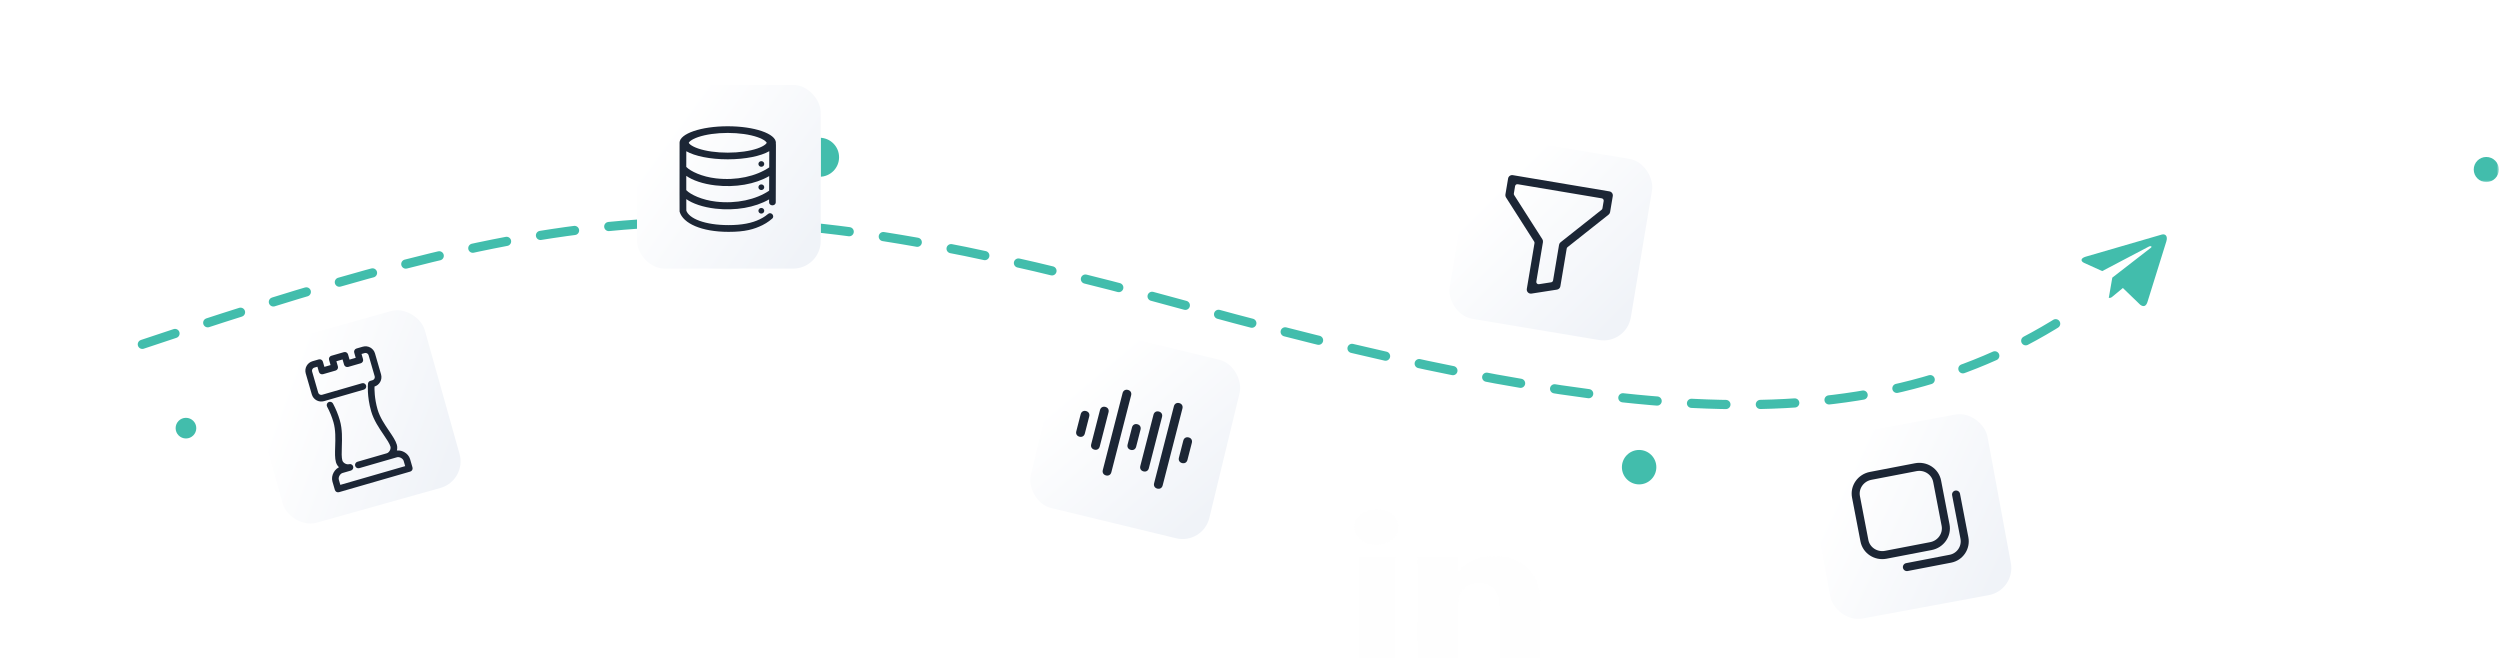 <?xml version="1.0" encoding="UTF-8"?>
<svg xmlns="http://www.w3.org/2000/svg" width="1089" height="287" viewBox="0 0 1089 287" fill="none">
  <path d="M607.866 242.717H592.084V286.611H607.866V242.717Z" fill="#DBDFE4" fill-opacity="0.02"></path>
  <path d="M650.98 242.309C641.935 242.309 636.274 246.596 635.23 249.62V242.721H617.488C617.709 246.376 617.488 286.615 617.488 286.615H635.23V262.895C635.23 261.548 635.167 260.229 635.61 259.294C636.811 256.656 639.436 253.907 644.149 253.907C650.316 253.907 653.099 257.975 653.099 263.912V286.615H671V262.208C671 248.63 662.208 242.309 650.98 242.309Z" fill="#DBDFE4" fill-opacity="0.02"></path>
  <path d="M599.646 222C593.827 222 590 225.271 590 229.613C590 233.874 593.7 237.227 599.425 237.227H599.551C605.497 237.227 609.197 233.846 609.166 229.613C609.039 225.271 605.465 222 599.646 222Z" fill="#DBDFE4" fill-opacity="0.02"></path>
  <path d="M518.146 59.274C516.216 59.262 514.35 59.962 512.903 61.239L486.729 48.187C486.729 47.951 486.729 47.715 486.729 47.479C486.729 47.243 486.729 47.007 486.729 46.771L512.903 33.718C514.241 34.919 515.95 35.624 517.744 35.716C519.539 35.808 521.311 35.281 522.764 34.223C524.218 33.165 525.265 31.64 525.731 29.903C526.197 28.166 526.054 26.321 525.326 24.676C524.598 23.032 523.328 21.687 521.729 20.866C520.13 20.045 518.298 19.798 516.539 20.166C514.78 20.534 513.201 21.495 512.064 22.888C510.927 24.281 510.301 26.022 510.292 27.821C510.299 28.673 510.452 29.517 510.743 30.317L485.335 43.036C484.387 41.651 483.021 40.605 481.437 40.053C479.853 39.501 478.134 39.471 476.532 39.967C474.929 40.464 473.528 41.461 472.532 42.813C471.537 44.164 471 45.8 471 47.479C471 49.158 471.537 50.793 472.532 52.145C473.528 53.497 474.929 54.494 476.532 54.99C478.134 55.487 479.853 55.457 481.437 54.905C483.021 54.352 484.387 53.307 485.335 51.922L510.743 64.64C510.452 65.441 510.299 66.285 510.292 67.137C510.292 68.692 510.752 70.212 511.615 71.505C512.478 72.799 513.705 73.806 515.14 74.401C516.575 74.997 518.154 75.152 519.678 74.849C521.202 74.546 522.601 73.797 523.7 72.697C524.798 71.597 525.546 70.196 525.849 68.671C526.152 67.145 525.997 65.564 525.402 64.128C524.808 62.691 523.801 61.463 522.509 60.599C521.218 59.735 519.699 59.274 518.146 59.274ZM518.146 23.889C518.922 23.889 519.682 24.12 520.328 24.552C520.973 24.984 521.477 25.598 521.774 26.316C522.071 27.035 522.149 27.825 521.997 28.588C521.846 29.351 521.472 30.051 520.923 30.601C520.373 31.151 519.674 31.525 518.912 31.677C518.15 31.829 517.361 31.751 516.643 31.453C515.925 31.156 515.312 30.652 514.88 30.005C514.449 29.359 514.219 28.599 514.219 27.821C514.219 26.778 514.632 25.778 515.369 25.041C516.105 24.303 517.104 23.889 518.146 23.889ZM478.875 51.41C478.098 51.41 477.339 51.18 476.693 50.748C476.047 50.316 475.544 49.702 475.246 48.983C474.949 48.265 474.871 47.474 475.023 46.712C475.174 45.949 475.548 45.249 476.098 44.699C476.647 44.149 477.347 43.775 478.108 43.623C478.87 43.471 479.66 43.549 480.377 43.846C481.095 44.144 481.708 44.648 482.14 45.295C482.571 45.941 482.802 46.701 482.802 47.479C482.802 48.522 482.388 49.522 481.651 50.259C480.915 50.996 479.916 51.41 478.875 51.41ZM518.146 71.068C517.369 71.068 516.61 70.838 515.964 70.406C515.318 69.974 514.815 69.36 514.518 68.641C514.22 67.923 514.143 67.132 514.294 66.37C514.446 65.607 514.82 64.907 515.369 64.357C515.918 63.807 516.618 63.432 517.38 63.281C518.141 63.129 518.931 63.207 519.649 63.505C520.366 63.802 520.98 64.306 521.411 64.953C521.843 65.599 522.073 66.359 522.073 67.137C522.073 68.18 521.659 69.18 520.923 69.917C520.186 70.654 519.187 71.068 518.146 71.068Z" fill="white" fill-opacity="0.02"></path>
  <path d="M125 74.406C125 76.943 122.943 79 120.406 79H80.594C78.057 79 76 76.943 76 74.406V49.21C76 48.513 76.158 47.826 76.463 47.2C76.768 46.573 77.212 46.024 77.76 45.595C80.144 43.726 82.114 42.21 93.474 33.966C95.084 32.792 98.279 29.967 100.5 30C102.72 29.966 105.916 32.792 107.526 33.966C118.885 42.209 120.858 43.727 123.24 45.595C123.789 46.024 124.232 46.573 124.537 47.2C124.842 47.826 125 48.513 125 49.21V74.406ZM118.716 55.59C118.47 55.234 117.979 55.151 117.63 55.408C115.444 57.023 112.322 59.304 107.526 62.785C105.916 63.959 102.721 66.783 100.5 66.75C98.279 66.783 95.087 63.961 93.474 62.785C88.678 59.304 85.556 57.023 83.37 55.408C83.021 55.151 82.53 55.234 82.284 55.59L81.416 56.853C81.304 57.017 81.259 57.218 81.292 57.414C81.325 57.61 81.433 57.785 81.592 57.903C83.783 59.52 86.899 61.797 91.67 65.26C93.61 66.674 97.08 69.835 100.5 69.812C103.919 69.836 107.387 66.676 109.33 65.26C114.101 61.797 117.218 59.52 119.408 57.903C119.567 57.785 119.675 57.61 119.708 57.414C119.741 57.218 119.696 57.017 119.584 56.853L118.716 55.59Z" fill="white" fill-opacity="0.02"></path>
  <path d="M297.9 210.588L292.244 216.244C289.899 218.589 286.101 218.589 283.758 216.245C281.414 213.901 281.414 210.103 283.757 207.76L295.072 196.446C297.415 194.102 301.213 194.102 303.556 196.446C304.337 197.227 305.604 197.227 306.385 196.446C307.166 195.664 307.166 194.398 306.385 193.617C302.48 189.712 296.149 189.712 292.244 193.617L280.929 204.932C277.024 208.837 277.024 215.167 280.929 219.073C284.834 222.98 291.165 222.98 295.072 219.073L300.729 213.416C301.51 212.635 301.51 211.369 300.729 210.588C299.948 209.807 298.681 209.807 297.9 210.588Z" fill="white" fill-opacity="0.03"></path>
  <path d="M323.071 176.929C319.166 173.024 312.833 173.024 308.928 176.929L302.141 183.715C301.36 184.496 301.36 185.763 302.141 186.544C302.923 187.325 304.189 187.325 304.97 186.544L311.756 179.758C314.1 177.414 317.899 177.414 320.243 179.758C322.586 182.101 322.586 185.899 320.243 188.242L307.798 200.686C305.455 203.03 301.657 203.03 299.314 200.686C298.533 199.905 297.266 199.905 296.485 200.686C295.704 201.467 295.704 202.734 296.485 203.515C300.391 207.42 306.721 207.42 310.626 203.515L323.071 191.07C326.976 187.165 326.976 180.834 323.071 176.929Z" fill="white" fill-opacity="0.03"></path>
  <g filter="url(#filter0_d_9901_143)">
    <path d="M62 145.994C257.5 80.5 321.5 75.462 519.5 129.862C717.5 184.262 821 188.497 906.5 129.862" stroke="#42BDAC" stroke-width="4" stroke-linecap="round" stroke-linejoin="round" stroke-dasharray="15 15"></path>
  </g>
  <rect x="104.775" y="153.898" width="80" height="80" rx="12" transform="rotate(-15.68 104.775 153.898)" fill="white"></rect>
  <rect x="104.775" y="153.898" width="80" height="80" rx="12" transform="rotate(-15.68 104.775 153.898)" fill="url(#paint0_linear_9901_143)"></rect>
  <rect x="642.684" y="58" width="80" height="80" rx="12" transform="rotate(9.486 642.684 58)" fill="white"></rect>
  <rect x="642.684" y="58" width="80" height="80" rx="12" transform="rotate(9.486 642.684 58)" fill="url(#paint1_linear_9901_143)"></rect>
  <rect x="465.031" y="140.715" width="80" height="80" rx="12" transform="rotate(13.606 465.031 140.715)" fill="white"></rect>
  <rect x="465.031" y="140.715" width="80" height="80" rx="12" transform="rotate(13.606 465.031 140.715)" fill="url(#paint2_linear_9901_143)"></rect>
  <rect x="784.889" y="192.953" width="80" height="80" rx="12" transform="rotate(-10.486 784.889 192.953)" fill="white"></rect>
  <rect x="784.889" y="192.953" width="80" height="80" rx="12" transform="rotate(-10.486 784.889 192.953)" fill="url(#paint3_linear_9901_143)"></rect>
  <path fill-rule="evenodd" clip-rule="evenodd" d="M845.5 42.089V78.796H866.216V71.995H854.378V42.089H845.5Z" fill="white"></path>
  <path fill-rule="evenodd" clip-rule="evenodd" d="M887.322 57.895C886.265 56.944 884.959 56.467 883.401 56.467C881.774 56.467 880.425 56.953 879.352 57.922C878.279 58.891 877.673 60.309 877.535 62.179H888.853C888.887 60.275 888.377 58.848 887.322 57.895M897.576 65.912H877.484C877.587 68.092 878.141 69.659 879.145 70.611C880.149 71.562 881.43 72.038 882.987 72.038C884.302 72.038 885.392 71.71 886.258 71.051C887.123 70.395 887.694 69.546 887.972 68.507H897.368C896.988 70.55 896.157 72.376 894.877 73.985C893.596 75.595 891.969 76.859 889.997 77.775C888.024 78.693 885.825 79.151 883.402 79.151C880.564 79.151 878.046 78.554 875.848 77.36C873.65 76.166 871.928 74.444 870.683 72.194C869.436 69.944 868.814 67.313 868.814 64.303C868.814 61.257 869.428 58.617 870.657 56.385C871.884 54.152 873.607 52.439 875.822 51.245C878.037 50.051 880.564 49.453 883.402 49.453C886.275 49.453 888.802 50.042 890.982 51.219C893.163 52.396 894.851 54.048 896.045 56.177C897.239 58.306 897.836 60.755 897.836 63.523C897.836 64.25 897.749 65.047 897.576 65.912" fill="white"></path>
  <path fill-rule="evenodd" clip-rule="evenodd" d="M911.722 59.107C910.561 60.353 909.983 62.085 909.983 64.299C909.983 66.514 910.561 68.245 911.722 69.491C912.881 70.737 914.413 71.36 916.317 71.36C918.186 71.36 919.717 70.72 920.912 69.439C922.106 68.159 922.703 66.446 922.703 64.299C922.703 62.118 922.106 60.397 920.912 59.133C919.717 57.87 918.186 57.238 916.317 57.238C914.413 57.238 912.881 57.861 911.722 59.107M919.176 50.959C920.768 51.963 921.944 53.33 922.707 55.06V49.817H931.533V78.787H922.707V73.544C921.944 75.275 920.768 76.641 919.176 77.645C917.583 78.649 915.68 79.151 913.465 79.151C911.076 79.151 908.939 78.553 907.053 77.36C905.166 76.166 903.678 74.444 902.588 72.194C901.497 69.944 900.953 67.313 900.953 64.302C900.953 61.256 901.497 58.616 902.588 56.384C903.678 54.151 905.166 52.439 907.053 51.245C908.939 50.05 911.076 49.453 913.465 49.453C915.68 49.453 917.583 49.955 919.176 50.959" fill="white"></path>
  <path fill-rule="evenodd" clip-rule="evenodd" d="M946.913 59.113C945.752 60.359 945.174 62.091 945.174 64.305C945.174 66.52 945.752 68.251 946.913 69.497C948.072 70.743 949.603 71.366 951.508 71.366C953.377 71.366 954.908 70.726 956.102 69.445C957.297 68.165 957.894 66.452 957.894 64.305C957.894 62.125 957.297 60.403 956.102 59.14C954.908 57.876 953.377 57.244 951.508 57.244C949.603 57.244 948.072 57.867 946.913 59.113M954.367 50.967C955.958 51.971 957.118 53.337 957.846 55.068V40.375H966.724V78.795H957.846V73.551C957.118 75.283 955.958 76.649 954.367 77.653C952.774 78.657 950.87 79.159 948.656 79.159C946.267 79.159 944.13 78.561 942.244 77.368C940.357 76.174 938.869 74.452 937.779 72.201C936.688 69.951 936.144 67.321 936.144 64.31C936.144 61.264 936.688 58.624 937.779 56.392C938.869 54.159 940.357 52.447 942.244 51.252C944.13 50.057 946.267 49.461 948.656 49.461C950.87 49.461 952.774 49.963 954.367 50.967" fill="white"></path>
  <mask id="mask0_9901_143" style="mask-type:luminance" maskUnits="userSpaceOnUse" x="845" y="37" width="244" height="43">
    <path fill-rule="evenodd" clip-rule="evenodd" d="M845.5 79.325H1088.5V37H845.5V79.325Z" fill="white"></path>
  </mask>
  <g mask="url(#mask0_9901_143)">
    <path fill-rule="evenodd" clip-rule="evenodd" d="M972.854 78.79H981.732V49.819H972.854V78.79ZM973.479 38.326C974.447 37.443 975.728 37.002 977.32 37.002C978.912 37.002 980.192 37.443 981.162 38.326C982.13 39.207 982.615 40.324 982.615 41.673C982.615 42.989 982.13 44.087 981.162 44.969C980.192 45.853 978.912 46.294 977.32 46.294C975.728 46.294 974.447 45.853 973.479 44.969C972.51 44.087 972.025 42.989 972.025 41.673C972.025 40.324 972.51 39.207 973.479 38.326V38.326Z" fill="white"></path>
    <path fill-rule="evenodd" clip-rule="evenodd" d="M1016.67 49.818V78.789H1007.74V73.545C1006.91 75.241 1005.68 76.591 1004.03 77.594C1002.39 78.599 1000.47 79.1 998.294 79.1C994.971 79.1 992.332 77.993 990.376 75.777C988.421 73.562 987.443 70.516 987.443 66.64V49.818H996.269V65.549C996.269 67.522 996.78 69.053 997.801 70.144C998.822 71.234 1000.2 71.78 1001.93 71.78C1003.73 71.78 1005.15 71.209 1006.19 70.066C1007.22 68.924 1007.74 67.297 1007.74 65.185V49.818H1016.67Z" fill="white"></path>
    <path fill-rule="evenodd" clip-rule="evenodd" d="M1068.75 52.808C1070.79 55.007 1071.81 58.061 1071.81 61.972V78.794H1062.99V63.011C1062.99 61.176 1062.49 59.749 1061.51 58.727C1060.52 57.707 1059.18 57.196 1057.48 57.196C1055.72 57.196 1054.32 57.74 1053.3 58.832C1052.28 59.921 1051.77 61.453 1051.77 63.426V78.794H1042.89V63.011C1042.89 61.176 1042.41 59.749 1041.44 58.727C1040.47 57.707 1039.14 57.196 1037.44 57.196C1035.68 57.196 1034.27 57.733 1033.24 58.805C1032.2 59.878 1031.68 61.419 1031.68 63.426V78.794H1022.8V49.823H1031.68V54.755C1032.44 53.129 1033.61 51.848 1035.18 50.913C1036.76 49.978 1038.6 49.512 1040.71 49.512C1042.93 49.512 1044.88 50.023 1046.58 51.043C1048.27 52.065 1049.55 53.527 1050.42 55.431C1051.42 53.631 1052.8 52.194 1054.55 51.121C1056.3 50.048 1058.23 49.512 1060.34 49.512C1063.9 49.512 1066.71 50.61 1068.75 52.808" fill="white"></path>
    <path fill-rule="evenodd" clip-rule="evenodd" d="M1077.56 73.846C1077.56 76.868 1080.01 79.318 1083.03 79.318C1086.05 79.318 1088.5 76.868 1088.5 73.846C1088.5 70.825 1086.05 68.375 1083.03 68.375C1080.01 68.375 1077.56 70.825 1077.56 73.846" fill="#42BDAC"></path>
  </g>
  <g filter="url(#filter1_d_9901_143)">
    <circle cx="714" cy="199.5" r="7.5" fill="#42BDAC"></circle>
  </g>
  <g filter="url(#filter2_d_9901_143)">
    <circle cx="81" cy="182.5" r="4.5" fill="#42BDAC"></circle>
  </g>
  <g filter="url(#filter3_d_9901_143)">
    <circle cx="357" cy="64.5" r="8.5" fill="#42BDAC"></circle>
  </g>
  <rect x="277.5" y="37" width="80" height="80" rx="12" fill="white"></rect>
  <rect x="277.5" y="37" width="80" height="80" rx="12" fill="url(#paint4_linear_9901_143)"></rect>
  <path d="M943.662 105.14L935.422 131.579C934.814 133.442 933.701 133.805 932.285 132.749L924.728 125.454L920.33 129.086C919.841 129.506 919.433 129.857 918.586 129.768L920.111 120.944L936.904 107.934C937.634 107.377 936.862 106.944 935.91 107.478L915.725 118.086L907.887 114.538C906.183 113.769 906.286 112.478 908.547 111.806L941.671 102.173C943.203 101.743 944.392 102.808 943.662 105.14Z" fill="#42BDAC"></path>
  <path d="M329.89 64.685C331.41 64.161 332.579 63.567 333.309 62.976C333.809 62.572 333.967 62.307 333.967 62.201C333.967 62.095 333.809 61.829 333.309 61.422C332.579 60.835 331.414 60.24 329.89 59.717C326.558 58.574 321.945 57.905 317 57.905C312.055 57.905 307.442 58.577 304.11 59.717C302.59 60.24 301.421 60.835 300.691 61.426C300.191 61.829 300.034 62.091 300.034 62.201C300.034 62.307 300.191 62.572 300.691 62.979C301.421 63.567 302.587 64.161 304.11 64.685C307.442 65.828 312.055 66.496 317 66.496C321.945 66.496 326.558 65.824 329.89 64.685ZM298.943 76.599V82.83C300.799 84.766 305.79 87.122 311.887 87.826C320.826 88.856 329.29 86.924 335.036 83.071L335.057 76.701C328.936 80.265 320.318 81.761 311.604 80.753C306.209 80.134 301.614 78.524 298.939 76.599H298.943ZM298.943 72.707C300.802 74.638 305.79 76.995 311.887 77.696C320.844 78.729 329.325 76.79 335.071 72.919L335.097 65.856C331.439 67.979 324.706 69.401 317 69.401C309.327 69.401 302.615 67.986 298.954 65.881C298.949 68.155 298.945 70.429 298.943 72.703V72.707ZM298.95 86.729L298.964 91.959L298.911 91.598C300.005 95.179 306.992 98.056 317.397 98.056C323.064 98.056 327.505 97.207 330.92 95.537C331.878 95.066 332.608 94.67 333.323 94.153C333.799 93.81 334.11 93.601 334.621 93.155C335.15 92.692 335.965 92.805 336.437 93.332C336.906 93.852 336.967 94.701 336.437 95.169C335.865 95.664 335.597 95.887 335.039 96.29C334.206 96.892 333.259 97.518 332.164 98.056C328.396 99.9 324.555 101 317.397 101C305.472 101 297.588 97.267 296.079 92.331L296.025 92.154V91.97L296.004 84.5C295.995 77.152 296.001 69.804 296.022 62.456C296.013 62.371 296.008 62.286 296.007 62.201C296.011 58.224 305.408 55 317 55C328.592 55 337.989 58.224 337.989 62.201C337.99 62.356 337.977 62.511 337.95 62.664C337.984 62.776 338.001 62.891 338 63.008L337.918 88.184C337.914 88.884 337.263 89.451 336.462 89.447C335.661 89.447 335.014 88.877 335.018 88.173V86.85C328.903 90.392 320.3 91.885 311.604 90.883C306.216 90.261 301.621 88.654 298.947 86.729H298.95ZM331.632 72.653C331.298 72.656 330.978 72.528 330.74 72.297C330.502 72.067 330.366 71.752 330.362 71.422C330.362 70.743 330.934 70.194 331.635 70.194C332.336 70.194 332.908 70.743 332.908 71.422C332.908 72.105 332.336 72.653 331.635 72.653H331.632ZM331.632 82.784C331.298 82.787 330.978 82.659 330.74 82.428C330.502 82.197 330.366 81.882 330.362 81.553C330.362 80.873 330.934 80.321 331.635 80.321C332.336 80.321 332.908 80.873 332.908 81.553C332.908 82.232 332.336 82.784 331.635 82.784H331.632ZM331.632 93.046C331.466 93.047 331.302 93.016 331.149 92.955C330.996 92.894 330.856 92.803 330.739 92.688C330.621 92.574 330.527 92.437 330.462 92.287C330.398 92.136 330.364 91.974 330.362 91.811C330.362 91.131 330.934 90.579 331.635 90.579C332.336 90.579 332.908 91.131 332.908 91.811C332.908 92.49 332.336 93.042 331.635 93.042L331.632 93.046Z" fill="#1C2635"></path>
  <path d="M172.266 196.874L172.151 196.908C172.554 195.938 172.673 194.861 172.387 193.872C171.891 192.155 170.586 190.231 169.074 188.002C167.163 185.184 164.998 181.991 163.988 178.497C162.588 173.65 162.582 169.534 162.643 168.007L162.912 167.929C164.925 167.347 166.09 165.236 165.508 163.223L162.87 154.095C162.288 152.081 160.177 150.917 158.164 151.499L155.426 152.29C154.921 152.436 154.631 152.963 154.777 153.467L155.568 156.205L151.917 157.26L151.126 154.522C150.98 154.018 150.454 153.727 149.949 153.873L144.472 155.455C143.969 155.601 143.678 156.128 143.823 156.632L144.615 159.37L140.964 160.425L140.172 157.687C140.027 157.183 139.5 156.892 138.996 157.038L136.257 157.829C134.244 158.411 133.08 160.522 133.661 162.536L136.299 171.663C136.881 173.677 138.992 174.841 141.005 174.259L158.348 169.248C158.853 169.102 159.143 168.575 158.997 168.071C158.852 167.567 158.326 167.276 157.821 167.422L140.478 172.434C139.471 172.725 138.416 172.143 138.125 171.136L135.487 162.008C135.196 161.001 135.778 159.946 136.785 159.655L138.61 159.127L139.402 161.866C139.547 162.37 140.074 162.66 140.578 162.515L146.055 160.932C146.559 160.786 146.85 160.259 146.704 159.755L145.913 157.017L149.564 155.962L150.355 158.7C150.501 159.204 151.027 159.495 151.532 159.349L157.008 157.767C157.513 157.621 157.803 157.094 157.657 156.59L156.866 153.852L158.692 153.324C159.699 153.033 160.754 153.615 161.045 154.622L163.683 163.75C163.974 164.757 163.392 165.812 162.385 166.103L161.472 166.367C161.099 166.475 160.829 166.799 160.79 167.185C160.768 167.401 160.287 172.534 162.163 179.025C163.256 182.808 165.512 186.134 167.501 189.068C168.923 191.163 170.15 192.973 170.562 194.4C170.947 195.73 169.946 197.545 168.615 197.929L155.836 201.622C155.332 201.768 155.041 202.295 155.187 202.799C155.332 203.303 155.859 203.593 156.363 203.448L172.793 198.7C174.124 198.315 175.939 199.316 176.323 200.647L177.114 203.385L147.905 211.826L147.114 209.088C146.729 207.757 147.73 205.943 149.061 205.558L152.712 204.503C153.216 204.357 153.507 203.83 153.361 203.326C153.216 202.823 152.688 202.532 152.185 202.677C150.854 203.062 149.04 202.061 148.655 200.73C148.243 199.304 148.315 197.119 148.4 194.588C148.517 191.045 148.651 187.029 147.558 183.245C146.837 180.749 145.843 178.315 144.605 176.013C144.355 175.55 143.777 175.38 143.318 175.627C142.856 175.875 142.683 176.451 142.931 176.913C144.105 179.097 145.048 181.405 145.732 183.773C146.742 187.267 146.614 191.122 146.501 194.525C146.411 197.217 146.333 199.541 146.829 201.258C147.115 202.246 147.787 203.097 148.644 203.701L148.534 203.732C146.188 204.41 144.611 207.269 145.288 209.615L146.344 213.266C146.489 213.77 147.016 214.061 147.52 213.915L178.555 204.947C179.06 204.801 179.349 204.274 179.204 203.77L178.149 200.119C177.471 197.773 174.612 196.196 172.266 196.874Z" fill="#1C2635" stroke="#1C2635"></path>
  <path d="M473.086 179.052C471.968 178.765 471.032 179.319 470.744 180.436L468.83 187.886C468.542 189.004 469.096 189.94 470.213 190.228C471.331 190.515 472.268 189.961 472.555 188.844L474.47 181.394C474.757 180.276 474.203 179.34 473.086 179.052Z" fill="#1C2635"></path>
  <path d="M481.493 177.242C480.376 176.955 479.439 177.509 479.152 178.626L475.322 193.527C475.035 194.644 475.589 195.581 476.706 195.868C477.824 196.155 478.76 195.601 479.047 194.484L482.877 179.584C483.164 178.466 482.611 177.53 481.493 177.242Z" fill="#1C2635"></path>
  <path d="M491.337 169.844C490.219 169.557 489.283 170.111 488.996 171.228L480.379 204.754C480.092 205.872 480.645 206.808 481.763 207.095C482.88 207.383 483.817 206.829 484.104 205.711L492.721 172.186C493.008 171.068 492.454 170.132 491.337 169.844Z" fill="#1C2635"></path>
  <path d="M495.436 184.797C494.319 184.51 493.382 185.063 493.095 186.181L491.18 193.631C490.893 194.749 491.447 195.685 492.564 195.972C493.682 196.26 494.618 195.706 494.905 194.588L496.82 187.138C497.107 186.021 496.554 185.084 495.436 184.797Z" fill="#1C2635"></path>
  <path d="M504.801 179.261C503.683 178.974 502.747 179.528 502.46 180.645L496.715 202.996C496.428 204.113 496.982 205.05 498.099 205.337C499.217 205.624 500.153 205.071 500.44 203.953L506.185 181.603C506.472 180.485 505.919 179.549 504.801 179.261Z" fill="#1C2635"></path>
  <path d="M513.687 175.589C512.57 175.302 511.633 175.855 511.346 176.973L502.73 210.499C502.442 211.616 502.996 212.553 504.114 212.84C505.231 213.127 506.168 212.574 506.455 211.456L515.071 177.93C515.359 176.813 514.805 175.876 513.687 175.589Z" fill="#1C2635"></path>
  <path d="M517.787 190.541C516.669 190.254 515.733 190.808 515.445 191.925L513.531 199.375C513.243 200.493 513.797 201.429 514.914 201.716C516.032 202.004 516.968 201.45 517.256 200.333L519.17 192.882C519.458 191.765 518.904 190.828 517.787 190.541Z" fill="#1C2635"></path>
  <path d="M656.926 77.748C657.004 77.284 657.263 76.871 657.647 76.598C658.031 76.326 658.508 76.216 658.973 76.295L701.069 83.364C701.534 83.443 701.949 83.702 702.223 84.085C702.497 84.468 702.607 84.943 702.529 85.407L701.355 92.399C701.283 92.83 701.053 93.219 700.71 93.491L682.823 107.659C682.628 107.813 682.498 108.033 682.457 108.277L679.698 124.706C679.636 125.072 679.46 125.41 679.195 125.671C678.93 125.933 678.589 126.104 678.22 126.161L667.109 127.889C666.831 127.933 666.546 127.909 666.279 127.822C666.011 127.734 665.768 127.584 665.57 127.384C665.372 127.184 665.224 126.941 665.139 126.673C665.053 126.406 665.033 126.122 665.079 125.845L668.425 105.92C668.466 105.676 668.415 105.426 668.282 105.217L656.005 85.983C655.769 85.613 655.679 85.171 655.752 84.74L656.926 77.748ZM661.127 80.251C660.582 80.159 660.066 80.526 659.975 81.071L659.436 84.278C659.395 84.522 659.446 84.773 659.579 84.982L671.857 104.216C672.092 104.585 672.182 105.028 672.11 105.459L669.224 122.641C669.111 123.314 669.69 123.9 670.364 123.795L675.688 122.969C676.114 122.903 676.45 122.571 676.521 122.146L679.126 106.637C679.198 106.206 679.428 105.817 679.771 105.545L697.658 91.377C697.852 91.223 697.983 91.003 698.024 90.759L698.562 87.552C698.654 87.007 698.286 86.492 697.742 86.4L661.127 80.251Z" fill="#1C2635"></path>
  <path fill-rule="evenodd" clip-rule="evenodd" d="M847.493 228.733C848.304 232.951 845.444 237.047 841.105 237.881L821.465 241.658C817.126 242.492 812.951 239.749 812.14 235.53L808.469 216.436C807.658 212.217 810.517 208.122 814.856 207.287L834.496 203.511C838.835 202.676 843.01 205.42 843.821 209.638L847.493 228.733Z" stroke="#1C2635" stroke-width="3.5" stroke-linecap="round" stroke-linejoin="round"></path>
  <path d="M830.643 247.021L849.582 243.38C853.765 242.575 856.505 238.531 855.7 234.347L852.059 215.409" stroke="#1C2635" stroke-width="3.5" stroke-linecap="round" stroke-linejoin="round"></path>
  <defs>
    <filter id="filter0_d_9901_143" x="-0" y="34.637" width="968.501" height="203.628" filterUnits="userSpaceOnUse" color-interpolation-filters="sRGB">
      <feFlood flood-opacity="0" result="BackgroundImageFix"></feFlood>
      <feColorMatrix in="SourceAlpha" type="matrix" values="0 0 0 0 0 0 0 0 0 0 0 0 0 0 0 0 0 0 127 0" result="hardAlpha"></feColorMatrix>
      <feOffset dy="4"></feOffset>
      <feGaussianBlur stdDeviation="30"></feGaussianBlur>
      <feComposite in2="hardAlpha" operator="out"></feComposite>
      <feColorMatrix type="matrix" values="0 0 0 0 0.257 0 0 0 0 0.742 0 0 0 0 0.675 0 0 0 0.8 0"></feColorMatrix>
      <feBlend mode="normal" in2="BackgroundImageFix" result="effect1_dropShadow_9901_143"></feBlend>
      <feBlend mode="normal" in="SourceGraphic" in2="effect1_dropShadow_9901_143" result="shape"></feBlend>
    </filter>
    <filter id="filter1_d_9901_143" x="646.5" y="136" width="135" height="135" filterUnits="userSpaceOnUse" color-interpolation-filters="sRGB">
      <feFlood flood-opacity="0" result="BackgroundImageFix"></feFlood>
      <feColorMatrix in="SourceAlpha" type="matrix" values="0 0 0 0 0 0 0 0 0 0 0 0 0 0 0 0 0 0 127 0" result="hardAlpha"></feColorMatrix>
      <feOffset dy="4"></feOffset>
      <feGaussianBlur stdDeviation="30"></feGaussianBlur>
      <feComposite in2="hardAlpha" operator="out"></feComposite>
      <feColorMatrix type="matrix" values="0 0 0 0 0.257 0 0 0 0 0.742 0 0 0 0 0.675 0 0 0 0.8 0"></feColorMatrix>
      <feBlend mode="normal" in2="BackgroundImageFix" result="effect1_dropShadow_9901_143"></feBlend>
      <feBlend mode="normal" in="SourceGraphic" in2="effect1_dropShadow_9901_143" result="shape"></feBlend>
    </filter>
    <filter id="filter2_d_9901_143" x="16.5" y="122" width="129" height="129" filterUnits="userSpaceOnUse" color-interpolation-filters="sRGB">
      <feFlood flood-opacity="0" result="BackgroundImageFix"></feFlood>
      <feColorMatrix in="SourceAlpha" type="matrix" values="0 0 0 0 0 0 0 0 0 0 0 0 0 0 0 0 0 0 127 0" result="hardAlpha"></feColorMatrix>
      <feOffset dy="4"></feOffset>
      <feGaussianBlur stdDeviation="30"></feGaussianBlur>
      <feComposite in2="hardAlpha" operator="out"></feComposite>
      <feColorMatrix type="matrix" values="0 0 0 0 0.257 0 0 0 0 0.742 0 0 0 0 0.675 0 0 0 0.8 0"></feColorMatrix>
      <feBlend mode="normal" in2="BackgroundImageFix" result="effect1_dropShadow_9901_143"></feBlend>
      <feBlend mode="normal" in="SourceGraphic" in2="effect1_dropShadow_9901_143" result="shape"></feBlend>
    </filter>
    <filter id="filter3_d_9901_143" x="288.5" y="0" width="137" height="137" filterUnits="userSpaceOnUse" color-interpolation-filters="sRGB">
      <feFlood flood-opacity="0" result="BackgroundImageFix"></feFlood>
      <feColorMatrix in="SourceAlpha" type="matrix" values="0 0 0 0 0 0 0 0 0 0 0 0 0 0 0 0 0 0 127 0" result="hardAlpha"></feColorMatrix>
      <feOffset dy="4"></feOffset>
      <feGaussianBlur stdDeviation="30"></feGaussianBlur>
      <feComposite in2="hardAlpha" operator="out"></feComposite>
      <feColorMatrix type="matrix" values="0 0 0 0 0.257 0 0 0 0 0.742 0 0 0 0 0.675 0 0 0 0.8 0"></feColorMatrix>
      <feBlend mode="normal" in2="BackgroundImageFix" result="effect1_dropShadow_9901_143"></feBlend>
      <feBlend mode="normal" in="SourceGraphic" in2="effect1_dropShadow_9901_143" result="shape"></feBlend>
    </filter>
    <linearGradient id="paint0_linear_9901_143" x1="138.314" y1="146.967" x2="201.879" y2="193.129" gradientUnits="userSpaceOnUse">
      <stop stop-color="white"></stop>
      <stop offset="1" stop-color="#F0F3F8"></stop>
    </linearGradient>
    <linearGradient id="paint1_linear_9901_143" x1="676.222" y1="51.068" x2="739.787" y2="97.231" gradientUnits="userSpaceOnUse">
      <stop stop-color="white"></stop>
      <stop offset="1" stop-color="#F0F3F8"></stop>
    </linearGradient>
    <linearGradient id="paint2_linear_9901_143" x1="498.569" y1="133.783" x2="562.135" y2="179.946" gradientUnits="userSpaceOnUse">
      <stop stop-color="white"></stop>
      <stop offset="1" stop-color="#F0F3F8"></stop>
    </linearGradient>
    <linearGradient id="paint3_linear_9901_143" x1="818.427" y1="186.022" x2="881.992" y2="232.184" gradientUnits="userSpaceOnUse">
      <stop stop-color="white"></stop>
      <stop offset="1" stop-color="#F0F3F8"></stop>
    </linearGradient>
    <linearGradient id="paint4_linear_9901_143" x1="311.038" y1="30.068" x2="374.603" y2="76.231" gradientUnits="userSpaceOnUse">
      <stop stop-color="white"></stop>
      <stop offset="1" stop-color="#F0F3F8"></stop>
    </linearGradient>
  </defs>
</svg>
